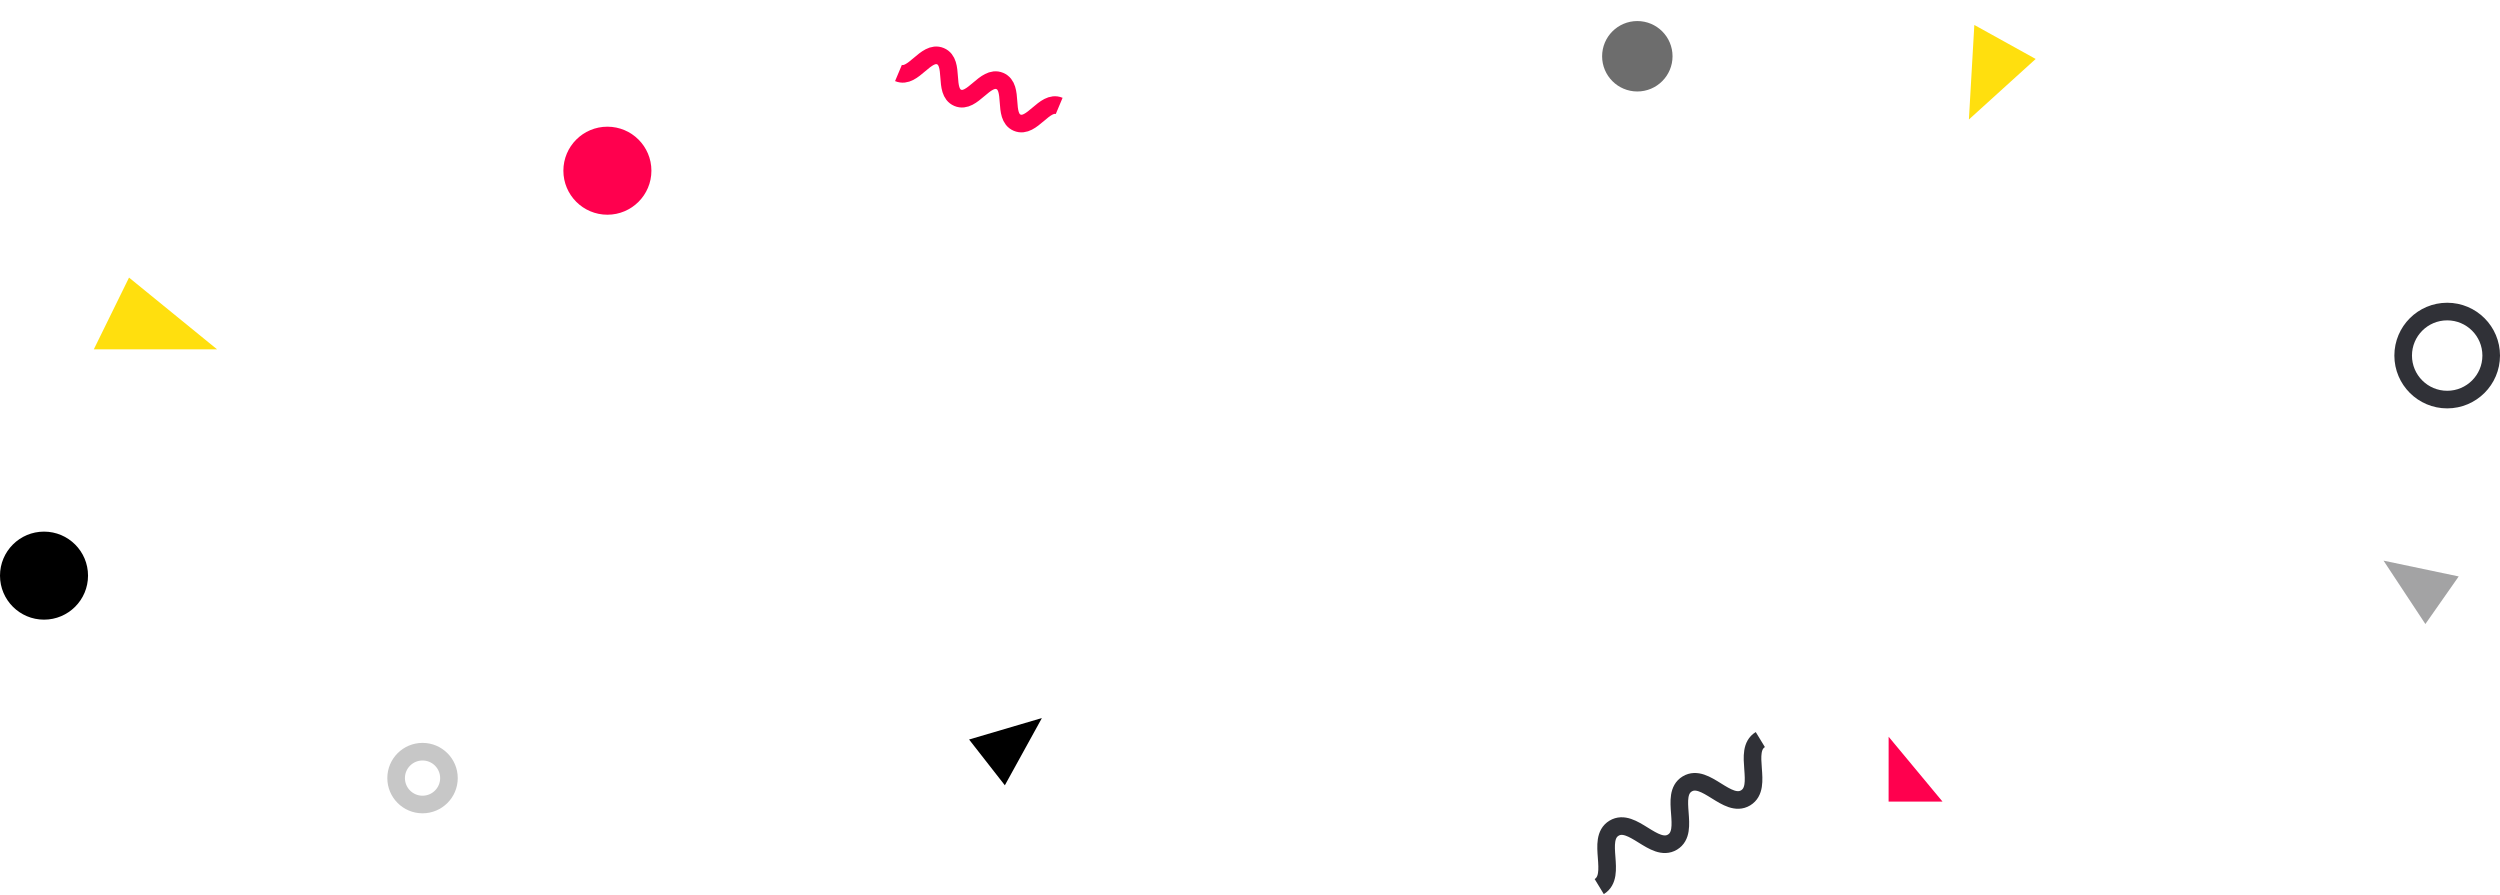 <svg xmlns="http://www.w3.org/2000/svg" width="142" height="50.836" viewBox="0 0 142 50.836">
  <g transform="translate(-1456 -17.804)">
    <path d="M4.591,2.06l3.605,6-4.522.384Z" transform="translate(1472.459 34.771) rotate(121)" fill="#ffdf0e"/>
    <path d="M2.161,0,3.777,4.507.9,3.461Z" transform="matrix(0.94, -0.342, 0.342, 0.94, 1561.243, 60.39)" fill="#ff004e"/>
    <path d="M2.006,0,4.262,3.734.994,4.193Z" transform="translate(1590.017 51.116) rotate(-47)" fill="#a3a3a4"/>
    <path d="M2.006,0,4.262,3.734.994,4.193Z" transform="translate(1514.178 56.851) rotate(60)"/>
    <path d="M3.608,2.263,3.581,7.641,0,5.895Z" transform="translate(1571.318 27.04) rotate(-177)" fill="#ffdf0e"/>
    <circle cx="2.5" cy="2.5" r="2.5" transform="translate(1488 25)" fill="#ff004e"/>
    <circle cx="2.5" cy="2.5" r="2.5" transform="translate(1456 48)"/>
    <circle cx="2" cy="2" r="2" transform="translate(1547 19)" fill="#6d6d6d"/>
    <g transform="translate(1592 35)" fill="none" stroke="#303137" stroke-width="1">
      <circle cx="3" cy="3" r="3" stroke="none"/>
      <circle cx="3" cy="3" r="2.5" fill="none"/>
    </g>
    <g transform="translate(1478 60)" fill="none" stroke="#c7c7c7" stroke-width="1">
      <circle cx="2" cy="2" r="2" stroke="none"/>
      <circle cx="2" cy="2" r="1.5" fill="none"/>
    </g>
    <path d="M9.9,17.6c-.375-.834-2.019-.094-2.394-.928S8.771,15.1,8.4,14.271,6.378,14.177,6,13.343s1.269-1.573.894-2.407-2.019-.095-2.394-.929" transform="translate(1526.277 28.07) rotate(137)" fill="none" stroke="#ff004e" stroke-miterlimit="10" stroke-width="1"/>
    <path d="M7.173,10.1C6.675,9,4.489,9.979,3.99,8.87s1.687-2.093,1.188-3.2S2.494,5.545,2,4.437s1.687-2.092,1.188-3.2S.5,1.11,0,0" transform="translate(1546.836 68.162) rotate(-97)" fill="none" stroke="#303137" stroke-miterlimit="10" stroke-width="1"/>
  </g>
</svg>
